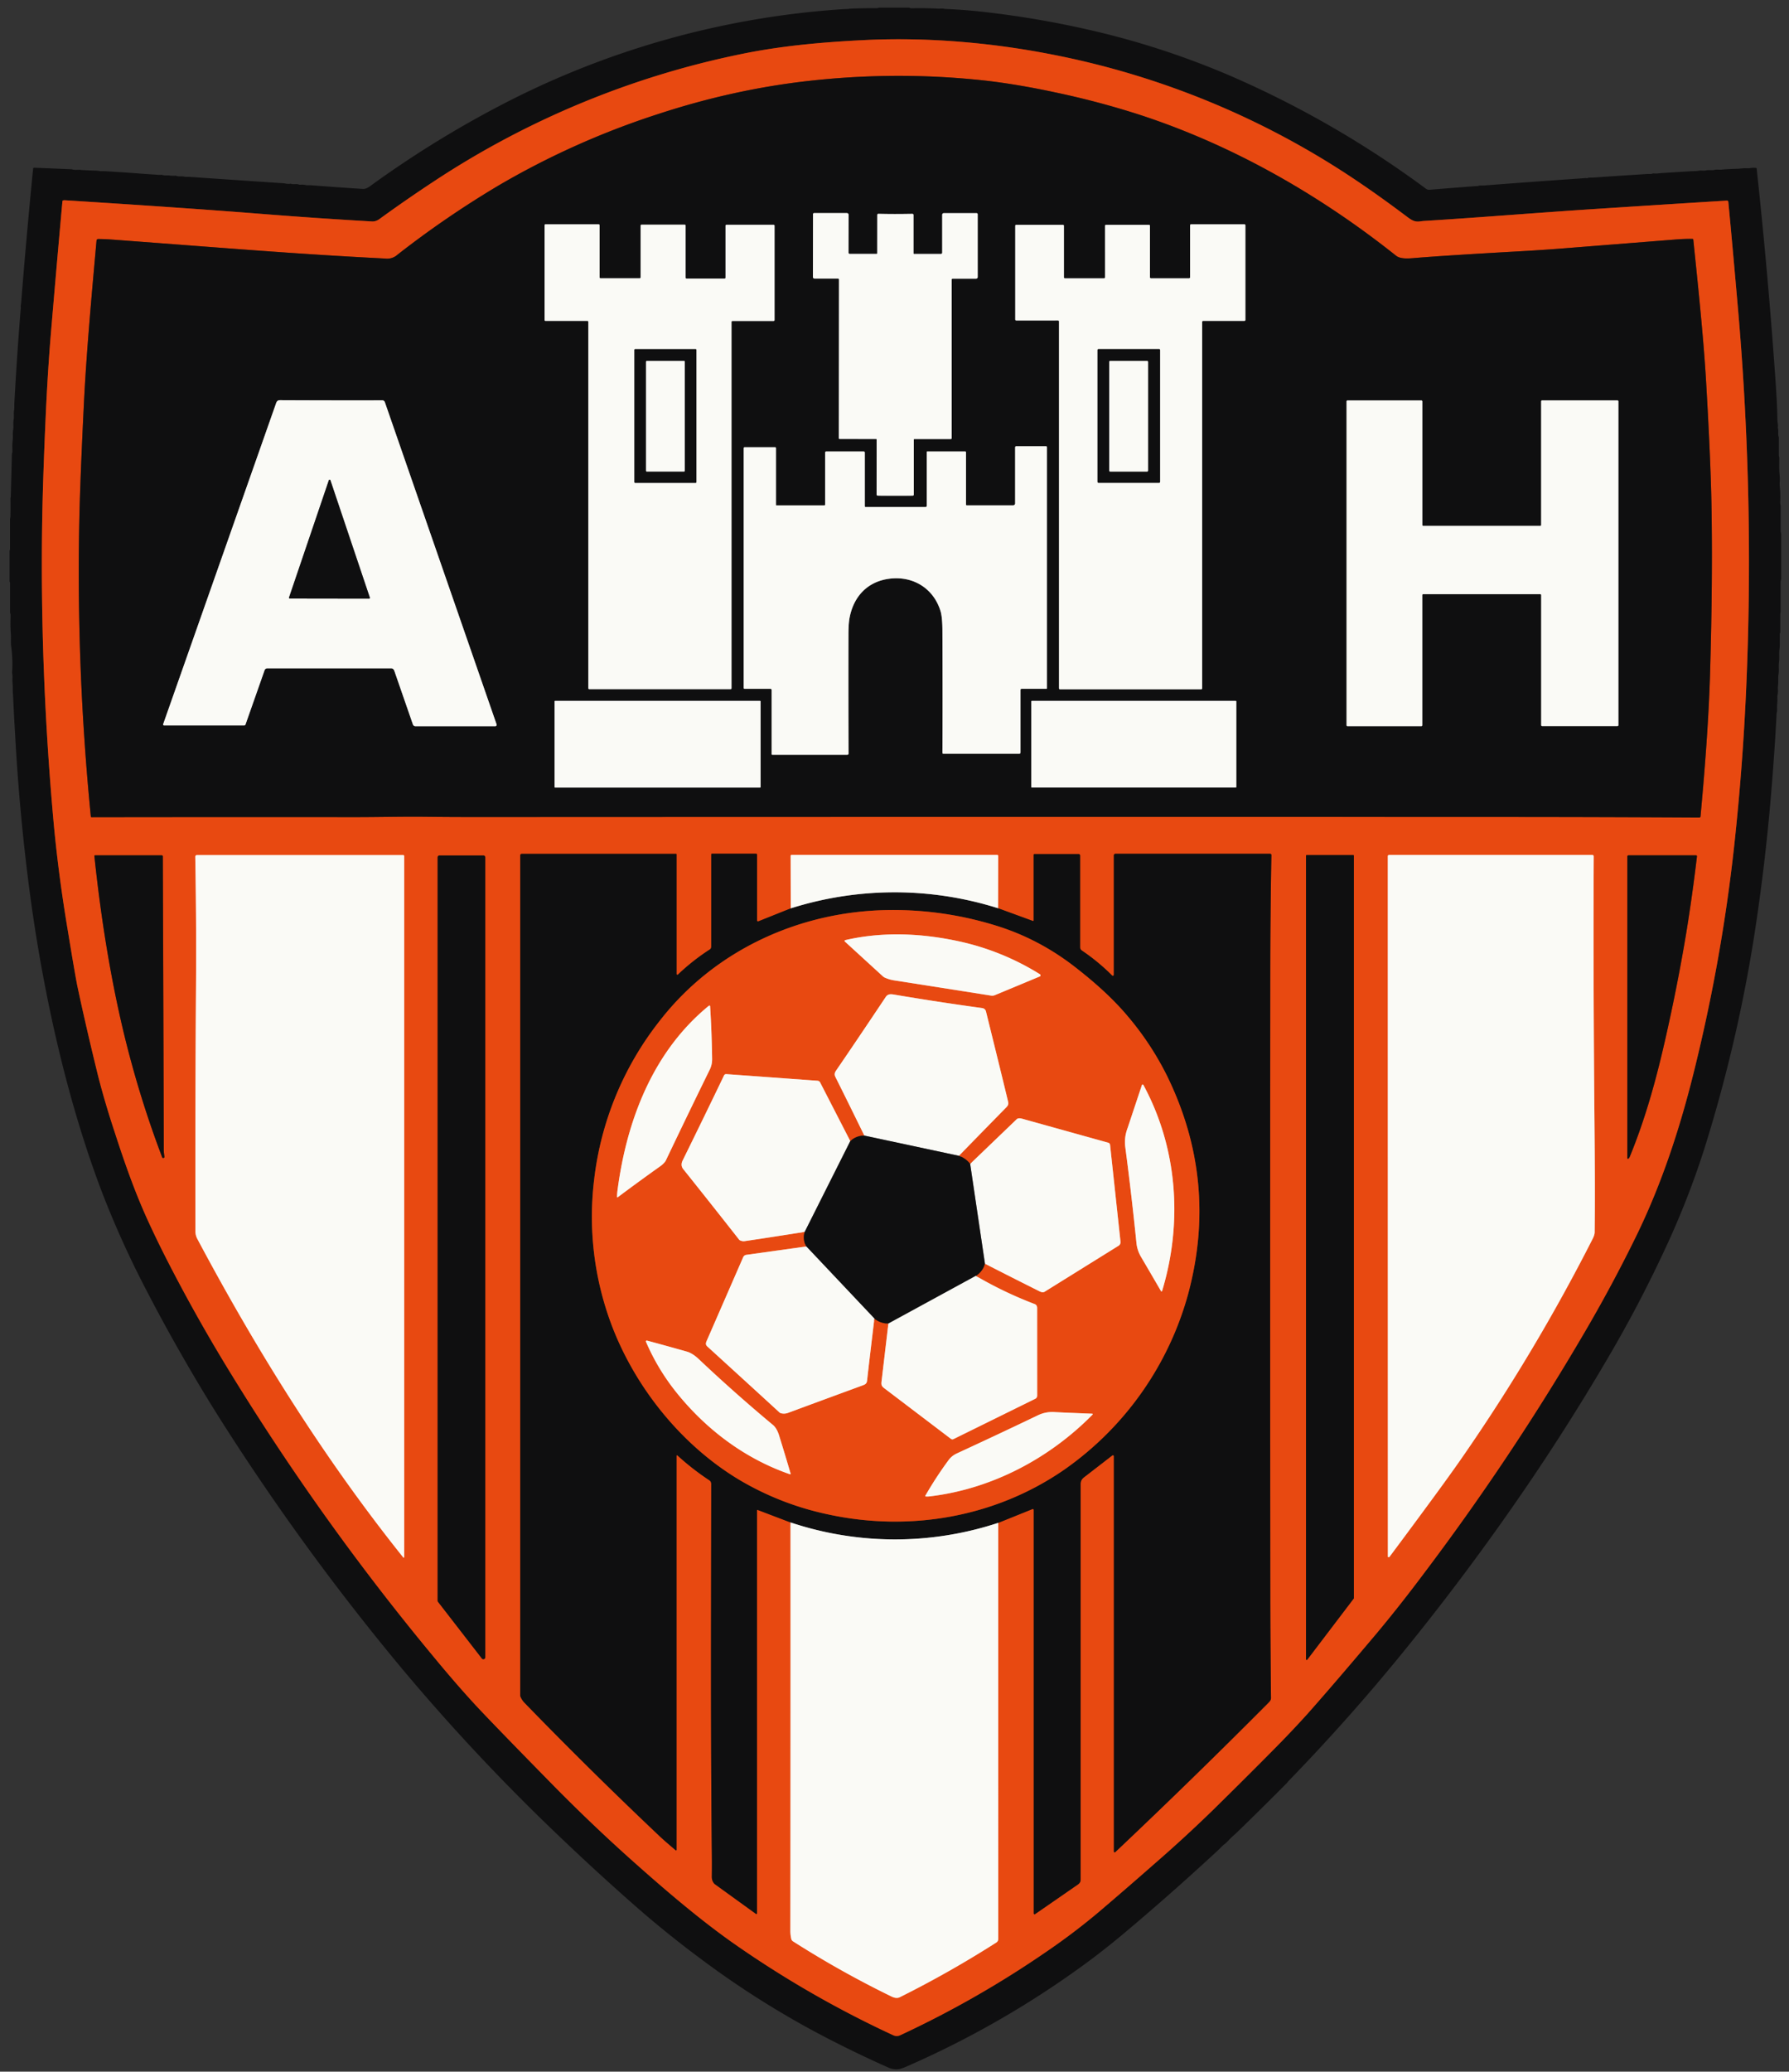 <svg xmlns="http://www.w3.org/2000/svg" width="432" height="500" fill="none"><rect width="100%" height="100%" fill="#333333" stroke="none"/><mask id="a" width="432" height="500" x="0" y="0" maskUnits="userSpaceOnUse" style="mask-type:luminance"><path fill="#fff" d="M0 0h431.96v500H0V0Z"/></mask><g stroke-miterlimit="10" mask="url(#a)"><path stroke="#7C2C11" d="M15.18 48.41a.16.16 0 0 0-.1.13c-.99 10.93-1.93 21.74-2.83 32.44-.5 6.14-.93 12.97-1.26 20.5-.42 9.59-.69 17.47-.79 23.66-.41 24.22.52 48.83 2.8 73.83.69 7.63 1.8 16.06 3.32 25.28 1.22 7.46 2 12 2.34 13.64.96 4.65 2.63 11.91 5.03 21.79.78 3.21 2.1 7.68 3.95 13.4 2.44 7.55 4.9 14.52 7.9 21.13 1.5 3.3 3.26 6.91 5.27 10.84 3.92 7.6 8.17 15.24 12.78 22.92A589.96 589.96 0 0 0 104.81 400c4.27 5.16 8.03 9.45 11.27 12.88 3.17 3.34 8.7 9.04 16.6 17.08a408.21 408.21 0 0 0 19.53 18.71c7.94 7.09 16.06 14.06 24.37 19.98a251.02 251.02 0 0 0 39.05 22.54 2 2 0 0 0 1.77.02 242.82 242.82 0 0 0 35.24-20.13c4.68-3.22 8.79-6.32 12.32-9.3 3.72-3.15 8.37-7.17 13.95-12.06a337.1 337.1 0 0 0 13.93-12.8c5.63-5.54 10.44-10.33 14.45-14.38a250.4 250.4 0 0 0 8.58-9.05c5.27-5.94 12.02-13.9 16.43-19.12 3.28-3.9 7.1-8.74 11.45-14.51a593.8 593.8 0 0 0 39.51-59.36 350.5 350.5 0 0 0 11.98-22.42c6.02-12.4 10.36-25.61 13.69-38.98a410.81 410.81 0 0 0 9.94-55.91 594.6 594.6 0 0 0 2.77-36.51c1.36-30.57.72-61.08-1.9-91.53-.92-10.54-1.72-19.35-2.4-26.42a.33.33 0 0 0-.34-.3c-6.29.38-16.94 1.06-31.97 2.03-13.75.89-27.38 2.02-41 2.87-.38.02-.72.06-1 .1-1.33.2-2.03-.17-3.23-1.08-4.3-3.24-8.35-6.13-12.13-8.67a199.88 199.88 0 0 0-73.77-30.54c-14.55-2.85-29.99-4.17-44.86-3.47-10.03.48-20.25 1.36-30.18 3.42a211.67 211.67 0 0 0-74.04 30.67c-4.49 2.95-8.88 5.99-13.17 9.1-.59.44-1.2.63-1.81.6-8.65-.5-17.67-1.11-27.07-1.85-11.66-.93-27.38-2.02-47.18-3.27a.9.9 0 0 0-.41.08Z"/><path stroke="#7C2C11" d="M408.69 57.66c-1.24-.02-2.7.03-4.38.17l-25.82 2.04c-2.77.23-7.3.55-11.27.77a1038.2 1038.2 0 0 0-26.08 1.67c-1.22.1-3.04.19-4-.58-18.61-14.8-39.67-26.8-62.17-34.1-6.17-2-12.78-3.75-19.83-5.26a174.37 174.37 0 0 0-17.27-2.92 193.29 193.29 0 0 0-42.4.06c-12.1 1.33-24.26 4-36.49 8a194.62 194.62 0 0 0-38.62 17.28A233.58 233.58 0 0 0 96 61.46a3.7 3.7 0 0 1-2.96.94C71 61.27 57.18 60.06 26.47 57.8c-.64-.05-1.55-.09-2.74-.1-.22-.01-.4.15-.42.37-1.1 12.34-2.46 27.09-3.07 39.74-.59 12.09-.95 21.24-1.08 27.47-.51 23.96.42 47.9 2.78 71.83.01.08.08.14.15.14 19.2-.03 40.32-.04 63.37-.03 6.5 0 11.56-.14 17.24-.08 4.03.05 8.08.07 12.15.07 89.78-.04 171.96-.04 246.54-.02 17.67 0 34 .05 48.96.14.14 0 .26-.11.28-.26a568.82 568.82 0 0 0 2.3-34.16c.45-15.58.57-29.4.34-41.44-.13-7.01-.56-16.85-1.3-29.52-.63-10.85-2.2-25.46-3.09-34.1a.2.2 0 0 0-.2-.18Z"/><path stroke="#F1A284" d="M190.89 367.44c.01 32.87 0 65.72-.03 98.56 0 .66.06 1.3.2 1.94.07.25.22.47.44.6a237.84 237.84 0 0 0 23.81 13.34c.77.37 1.43.42 1.98.15a253.8 253.8 0 0 0 23.3-13.2 1 1 0 0 0 .47-.85l-.01-100.43"/><path stroke="#7C2C11" d="m241.05 367.55 8.25-3.34c.16-.06.33.06.33.22v97.37c0 .17.18.26.32.17 3.55-2.45 7.01-4.84 10.38-7.19.4-.28.61-.65.61-1.1v-95.52c0-.65.26-1.18.77-1.58l6.88-5.31c.16-.13.4-.01.4.2v95.41c0 .17.2.25.31.14a1662.33 1662.33 0 0 0 37.08-36.15c.36-.36.54-.7.53-1.03-.1-8.78-.15-16.92-.16-24.42-.05-49.25-.06-99.24-.01-149.96 0-9.5.09-19.87.27-29.09a.3.3 0 0 0-.3-.3h-37.36c-.21 0-.38.16-.38.37v28.82c0 .23-.27.34-.43.18a49.16 49.16 0 0 0-7.29-6 .98.98 0 0 1-.43-.82V206.5c0-.2-.16-.37-.37-.37H249.8c-.1 0-.19.08-.19.19v15.82c0 .1-.1.18-.2.14l-8.4-3.07"/><path stroke="#F1A284" d="m241 219.2.04-12.6a.28.28 0 0 0-.28-.28h-49.58a.25.25 0 0 0-.26.25l.03 12.66"/><path stroke="#7C2C11" d="m190.95 219.24-7.82 3.13a.23.23 0 0 1-.32-.21V206.3a.25.25 0 0 0-.25-.25h-10.63c-.1 0-.19.08-.19.18v22.3c0 .25-.12.49-.34.63a52.53 52.53 0 0 0-7.7 6.06.2.2 0 0 1-.33-.14V206.2a.12.12 0 0 0-.12-.12H126a.38.38 0 0 0-.38.38V409.2c0 .1.02.18.05.27.22.55.6 1.1 1.11 1.63a1061.18 1061.18 0 0 0 32.53 32.1c1.28 1.2 2.97 2.6 3.86 3.37.08.06.2 0 .2-.1v-95.11c0-.12.13-.18.21-.1 2.42 2.2 5 4.2 7.72 6a1 1 0 0 1 .44.83c-.01 31.6-.16 57.5.16 89.25.01 2.07.01 3.95-.01 5.63 0 .55.14 1.04.45 1.48.1.14.21.25.35.36l9.86 7.11c.1.08.24 0 .24-.12v-97.24c0-.1.1-.16.18-.13l7.92 3.01"/><path stroke="#858583" d="M190.95 219.24a83.12 83.12 0 0 1 50.06-.03M241.05 367.55a79.67 79.67 0 0 1-50.16-.11"/><path stroke="#F1A284" d="M97.6 375.8V206.63a.26.26 0 0 0-.26-.25H47.56a.4.4 0 0 0-.4.4c.18 10.09.24 20.54.17 31.36-.13 19.63-.18 39.32-.14 59.1 0 .6.17 1.21.5 1.84 14.43 27.09 30.65 53.03 49.68 76.8.07.1.23.04.23-.08Z"/><path stroke="#7C2C11" d="M315.54 206.38c-.1 0-.17.07-.17.16v193.93c0 .16.2.23.3.1l11.23-14.77a.18.18 0 0 0 .03-.1V206.54c0-.09-.07-.16-.17-.16h-11.22Z"/><path stroke="#F1A284" d="M335.14 375.72c.08.14.28.16.38.03.8-1.03 3.75-5.03 8.88-11.97 3.68-4.98 6.59-9.01 8.72-12.09a451.1 451.1 0 0 0 31.42-52.6c.35-.7.52-1.24.53-1.66.08-6.57.06-15.37-.04-26.4-.2-22.49-.27-43.93-.18-64.33 0-.2-.16-.35-.35-.35h-49.07a.3.3 0 0 0-.3.3 1190137.86 1190137.86 0 0 0 .01 169.07Z"/><path stroke="#7C2C11" d="M22.79 206.6c1.78 16.95 4.65 34.19 8.93 49.82a245.9 245.9 0 0 0 7.45 22.92c.05.13.2.2.32.17a.28.28 0 0 0 .21-.3c-.07-.5-.16-1.12-.16-1.72a41013 41013 0 0 0-.23-70.78.26.26 0 0 0-.26-.27H22.94a.15.15 0 0 0-.15.17ZM106.14 206.47c-.26 0-.46.2-.46.46v179.41c0 .1.03.2.1.28l10.58 13.66c.26.34.82.15.82-.28V206.93c0-.26-.2-.46-.46-.46h-10.58ZM392.96 279.52c0 .13.15.2.25.13.14-.1.25-.26.33-.46 3.67-8.94 6.22-18.04 8.45-27.78 2.13-9.38 3.89-18.28 5.27-26.7.9-5.53 1.74-11.53 2.51-18a.23.23 0 0 0-.22-.27h-16.3a.28.28 0 0 0-.29.29v72.8Z"/><path stroke="#858583" d="M216.17 119.64c2.34 0 3.76 0 4.24-.02.14 0 .25-.12.25-.27V106.1c0-.07.06-.12.13-.12h8.81c.11 0 .2-.1.2-.2V67.5c0-.13.1-.24.23-.24h5.67c.22 0 .4-.18.4-.39V51.72a.27.27 0 0 0-.28-.27h-7.91a.4.4 0 0 0-.4.39v9.14c0 .17-.14.31-.31.31h-6.47a.15.15 0 0 1-.14-.14v-9.28a.26.26 0 0 0-.27-.26 212.48 212.48 0 0 1-8.22 0 .26.26 0 0 0-.27.25v9.28c0 .08-.07.15-.15.15l-6.47-.01a.32.32 0 0 1-.32-.32l.01-9.13a.4.4 0 0 0-.39-.4h-7.91a.27.27 0 0 0-.27.26l-.02 15.16c0 .21.17.38.39.38l5.67.01c.13 0 .23.11.23.24l-.04 38.28c0 .1.09.19.2.19l8.8.01c.08 0 .13.06.13.12l-.01 13.27c0 .14.1.26.25.26.48.02 1.9.03 4.24.03ZM154.7 66.94c0 .12-.1.22-.22.22H145a.22.22 0 0 1-.22-.22V54.36c0-.12-.1-.22-.22-.22h-12.84c-.12 0-.22.1-.22.22v22.87c0 .12.1.22.22.22h10.12c.13 0 .23.1.23.23v88.43c0 .12.1.22.22.22h34.13c.12 0 .22-.1.22-.22V77.7c0-.12.1-.22.23-.22h9.94c.12 0 .22-.1.22-.22V54.47c0-.12-.1-.22-.22-.22h-11.4c-.12 0-.21.1-.21.22v12.55c0 .12-.1.22-.23.22h-9.19a.22.22 0 0 1-.22-.22V54.45c0-.13-.1-.23-.22-.23h-10.42c-.12 0-.22.1-.22.23v12.49ZM287.6 54.14c-.12 0-.23.1-.23.24v12.54c0 .13-.1.24-.24.24h-9.21a.24.24 0 0 1-.25-.24V54.5c0-.13-.1-.24-.24-.24h-10.35c-.13 0-.24.1-.24.24v12.43c0 .13-.1.24-.24.24h-9.46a.24.24 0 0 1-.24-.24V54.5c0-.13-.11-.24-.24-.24h-11.27c-.14 0-.24.1-.24.24V77.1c0 .14.1.24.24.24h10.08c.14 0 .25.11.25.24v88.54c0 .13.1.24.24.24h34.09c.13 0 .24-.1.24-.24V77.7c0-.13.1-.24.24-.24h9.96c.13 0 .24-.1.24-.24V54.38c0-.13-.1-.24-.24-.24h-12.88ZM39.61 175.08h19.35c.15 0 .27-.09.32-.22l4.6-13.1a.7.7 0 0 1 .67-.46h29.88c.39 0 .65.21.8.63l4.48 12.92c.1.26.34.43.61.43h19.27c.23 0 .4-.23.32-.45L92.93 97.06a.64.64 0 0 0-.6-.44c-6.65.02-14.67 0-24.1-.03-.86 0-1.27-.1-1.56.73L39.4 174.79c-.05.14.06.3.21.3ZM372.15 126.7c0 .12-.1.23-.23.23h-28.24a.23.23 0 0 1-.23-.23V96.88c0-.13-.1-.23-.23-.23h-17.83c-.13 0-.23.1-.23.23v78.16c0 .13.1.23.23.23h17.82c.13 0 .23-.1.23-.23v-31.4c0-.14.1-.24.23-.24h28.26c.13 0 .23.1.23.23v31.39c0 .13.1.23.23.23h18.18c.13 0 .23-.1.23-.23V96.87c0-.13-.1-.23-.23-.23h-18.19c-.13 0-.23.1-.23.23v29.83Z"/><path stroke="#858583" d="M199.07 121.97h-11.6a.1.1 0 0 1-.1-.1v-13.73a.2.2 0 0 0-.19-.2h-7.37c-.12 0-.22.1-.22.23v57.88c0 .11.1.2.2.2h6.25c.16 0 .3.13.3.3v15.47c0 .09.07.16.15.16h18.12a.3.3 0 0 0 .29-.3c-.04-9.82-.04-19.35-.03-28.6 0-1.7.09-3 .24-3.89.9-5.28 4.25-9.04 9.69-9.72 5.7-.72 10.67 2.35 12.32 7.87.3.97.45 2.6.46 4.9.04 11.67.04 21.42 0 29.25 0 .13.1.23.21.23h18.34a.3.3 0 0 0 .3-.31v-15.13c0-.13.1-.23.24-.23h6.02c.07 0 .13-.06.13-.14v-58.17c0-.13-.1-.24-.24-.24h-7.19a.26.26 0 0 0-.25.26v13.53c0 .26-.22.47-.48.47h-11.22a.17.17 0 0 1-.17-.17v-12.63a.2.2 0 0 0-.2-.2h-9.16a.13.13 0 0 0-.12.14v13c0 .14-.12.26-.27.26h-14.5a.18.18 0 0 1-.19-.19v-12.94a.26.26 0 0 0-.26-.26h-9.06a.25.25 0 0 0-.25.25v12.56c0 .1-.09.2-.2.2Z"/><path stroke="#858583" d="M183.66 169.3a.15.15 0 0 0-.15-.15h-49.46a.15.15 0 0 0-.14.14v20.66c0 .08.07.14.14.14h49.46c.08 0 .15-.06.15-.14v-20.66ZM298.54 169.3a.16.16 0 0 0-.16-.15H249.2a.16.16 0 0 0-.16.16v20.61c0 .1.07.16.16.16h49.18c.08 0 .16-.07.16-.16v-20.61ZM168.16 84.43c0-.1-.08-.17-.17-.17h-14.62c-.1 0-.18.08-.18.17v31.93c0 .1.08.18.18.18h14.62c.1 0 .17-.08.17-.18V84.44ZM280.13 84.47c0-.12-.1-.21-.21-.21h-14.68c-.12 0-.21.1-.21.21v31.84c0 .12.1.21.21.21h14.68c.12 0 .21-.1.21-.21V84.47Z"/><path stroke="#858583" d="M165.36 87.3a.2.2 0 0 0-.2-.18h-8.96a.2.2 0 0 0-.2.19v26.3c0 .1.1.2.2.2h8.97c.1 0 .19-.1.19-.2v-26.3ZM277.23 87.36a.25.25 0 0 0-.25-.25h-8.88a.25.25 0 0 0-.25.25v26.2c0 .14.11.26.25.26h8.88c.14 0 .25-.11.25-.25V87.36ZM69.8 144.2a.2.2 0 0 0 .17.26l19.15.03a.2.2 0 0 0 .19-.25l-9.53-28.34a.2.2 0 0 0-.37 0l-9.62 28.3Z"/><path stroke="#7C2C11" d="M287.02 311.88c4.73-17.94 3.03-35.27-5.1-52a71.12 71.12 0 0 0-9.62-14.63c-3.62-4.3-8.04-8.24-12.82-11.94a59.25 59.25 0 0 0-18.78-9.85 83.73 83.73 0 0 0-25.89-3.82c-21.55.2-42.18 9.61-55.44 26.66a76 76 0 0 0-15.89 38.34 74.1 74.1 0 0 0 4.24 35.24c5.74 15.13 16.98 29.06 30.95 37.37a70.41 70.41 0 0 0 20.95 8.18c19.86 4.4 40.62.79 57.21-10.61a76.37 76.37 0 0 0 30.2-42.94Z"/><path stroke="#F1A284" d="M251.06 235.68a.3.3 0 0 0 .04-.55 61.57 61.57 0 0 0-19.69-7.97c-8.97-1.93-18.33-2.34-27.3-.26a.2.2 0 0 0-.1.34l9.2 8.41c.15.13.32.24.5.32.73.31 1.42.52 2.07.62l23.51 3.7c.32.05.65 0 .95-.12l10.81-4.5Z"/><path stroke="#7C2C11" d="M208.72 274.08a4.9 4.9 0 0 0-3.4 1.33"/><path stroke="#F1A284" d="m205.33 275.42-7.29-14.17a.75.75 0 0 0-.62-.4l-22.04-1.6a.54.54 0 0 0-.54.3c-3.6 7.49-6.93 14.32-9.98 20.51-.4.8-.35 1.51.14 2.12 4.41 5.51 8.9 11.18 13.48 17 .05.07.12.13.2.16.38.2.77.26 1.13.21 2.9-.42 7.73-1.16 14.5-2.23"/><path stroke="#7C2C11" d="M194.32 297.31a4.43 4.43 0 0 0 .37 3.53"/><path stroke="#F1A284" d="m194.7 300.84-14.48 2.02a.97.97 0 0 0-.76.57l-8.84 20.27c-.23.54-.24.9.2 1.3 7.64 6.95 13.45 12.26 17.43 15.92a.7.7 0 0 0 .27.15c.6.17 1.19.14 1.78-.07 5.94-2.2 11.96-4.42 18.08-6.66.68-.25.93-.49 1-1.2.23-2.09.82-7.06 1.76-14.9"/><path stroke="#7C2C11" d="M211.14 318.23c.98.8 2.11 1.2 3.4 1.22"/><path stroke="#F1A284" d="m214.53 319.45-1.64 13.88c-.1.82-.06 1.18.58 1.67l16.16 12.28c.18.13.41.15.6.06L250 337.6a.82.82 0 0 0 .46-.73V315.7c0-.49-.2-.8-.6-.96-5-1.91-9.73-4.18-14.21-6.8"/><path stroke="#7C2C11" d="M235.64 307.94a5.01 5.01 0 0 0 2.2-2.94"/><path stroke="#F1A284" d="M237.84 305c4.38 2.24 8.78 4.47 13.2 6.68.41.2.85.3 1.22.08l17.82-11.08c.37-.24.54-.6.48-1.08l-2.51-23.29a.6.6 0 0 0-.43-.5l-20.48-5.71c-.55-.15-1.22-.36-1.64.04l-11.23 10.78"/><path stroke="#7C2C11" d="M234.27 280.91a6 6 0 0 0-2.72-1.94"/><path stroke="#F1A284" d="M231.55 278.96a5205 5205 0 0 1 10.93-11.18c.68-.69 1.16-1.02.96-1.86-.87-3.63-2.66-10.9-5.35-21.79-.12-.48-.46-.77-1-.84-7.26-1-14.36-2.08-21.3-3.25-.83-.14-1.44-.11-1.91.59-5.17 7.73-9.15 13.63-11.95 17.7-.4.59-.5 1.02-.18 1.64 1.44 2.87 3.76 7.57 6.97 14.1"/><path stroke="#858583" d="m231.55 278.96-22.83-4.88M235.64 307.94l-21.1 11.51M211.14 318.24l-16.45-17.4M205.32 275.41l-11 21.9M237.84 305l-3.57-24.09"/><path stroke="#F1A284" d="M149 288.87c0 .09.1.14.17.09a521 521 0 0 1 10.38-7.57c.4-.29 1.04-.91 1.2-1.26 3.84-8.03 7.39-15.36 10.64-21.98.4-.8.58-1.66.57-2.58-.06-4.33-.22-8.58-.49-12.75a.14.14 0 0 0-.16-.12.75.75 0 0 0-.28.16c-13.36 10.99-19.72 27.55-21.92 44.53-.08.6-.12 1.09-.11 1.48ZM280.56 311.65a.35.35 0 0 0 .08-.14c4.99-16.5 3.7-34.45-4.55-49.67a.19.19 0 0 0-.34.03c-2.26 6.8-3.4 10.24-3.44 10.32a9.29 9.29 0 0 0-.57 4.68 777.8 777.8 0 0 1 2.69 23.18c.11 1.15.5 2.29 1.17 3.42l4.77 8.15c.04.07.13.09.2.03ZM190.92 355.68c-.78-2.66-1.7-5.71-2.77-9.16a5.59 5.59 0 0 0-1.43-2.54 385.18 385.18 0 0 1-18.04-16 7.38 7.38 0 0 0-2.75-1.75 735.76 735.76 0 0 0-9.7-2.67.2.2 0 0 0-.24.28 52.68 52.68 0 0 0 7.4 12.28c7.2 8.95 16.55 15.97 27.38 19.7.09.03.17-.05.15-.14ZM263.84 341.25a.35.35 0 0 0-.16-.05c-4.53-.17-7.5-.3-8.89-.38a8.02 8.02 0 0 0-4.15.76c-6.07 2.92-12.57 5.97-19.5 9.17-.73.34-1.49.86-1.93 1.45-2.08 2.79-4 5.72-5.77 8.81-.04.07 0 .15.08.16.34.03.66.02.98-.02 14.86-1.75 28.83-9.07 39.36-19.77a.08.08 0 0 0-.02-.13Z"/></g><path fill="#0F0F10" d="M424.19 40.68a1335.02 1335.02 0 0 1 4.5 50.44c.31 4.33.48 7.65.5 9.98.01.38.04.72.09 1 .05.34.06.68.03 1.02 0 .09 0 .17.02.26.18.6-.05 1.43.18 2.02.02.05.03.1.03.16v4.3c0 .1.02.25.08.43.02.07.03.15.03.22 0 1.9-.06 2.71.1 4.28.04.46.04 1.03 0 1.7-.02.31.01.87.09 1.68.07.81.09 1.84.04 3.1 0 .19.02.42.08.68.02.07.03.13.03.2v6c0 .12.03.31.1.57l.02.2v10.69c0 .09-.03.27-.1.56-.02.11-.03.23-.03.34v7.03c0 .19-.02.39-.08.6v4.44a.4.4 0 0 1-.06.2l-.04.08a.25.25 0 0 0-.03.12v2.18c.02.46 0 1-.08 1.65-.12.98.04 2.02-.12 3.12-.11.84.06 1.9-.1 2.83-.13.74 0 1.68-.12 2.64-.1.75.07 1.56-.11 2.3-.05.19-.06.53-.04 1.02.02.24 0 .7-.07 1.4-.05.58.05 1.23-.06 1.75-.04.17-.06.3-.06.36-.34 6.52-.81 13.25-1.4 20.18-.8 9.5-1.9 19.03-3.28 28.58a356.66 356.66 0 0 1-12.88 56.6 202.6 202.6 0 0 1-9.52 24.16 306.87 306.87 0 0 1-13.55 25.81 537.73 537.73 0 0 1-22.64 35.42 589.27 589.27 0 0 1-28.16 37.28 472.49 472.49 0 0 1-26.47 29.63c-.15.16-.23.32-.44.53a824.46 824.46 0 0 1-12.26 12.11c-.82.72-1.36 1.23-1.63 1.52-.47.52-.86.88-1.14 1.08-.49.35-.92.88-1.53 1.45a620.47 620.47 0 0 1-21.18 18.76c-4 3.4-7.84 6.44-11.49 9.08a226.04 226.04 0 0 1-42.76 24.44c-.78.33-1.4.52-1.87.56-.8.06-1.56-.08-2.32-.42a276.3 276.3 0 0 1-15.05-7.24 217.78 217.78 0 0 1-29.5-18.45 253 253 0 0 1-15.86-12.7 591.4 591.4 0 0 1-18.86-17.25 492.24 492.24 0 0 1-38.17-40.65 578.32 578.32 0 0 1-41.82-56.97 389.68 389.68 0 0 1-10.31-16.89 412.3 412.3 0 0 1-9.52-17.35 228.86 228.86 0 0 1-11.1-24.62c-5.8-15.47-10.12-31.94-13.34-48.43a385.85 385.85 0 0 1-3.78-23.12 493.75 493.75 0 0 1-3.54-38.25 740.85 740.85 0 0 1-.5-9.44c-.12-.94 0-1.66-.12-2.83-.08-.73.08-1.66-.1-2.42a31.92 31.92 0 0 0-.24-6.56c-.1-.97.02-1.97-.07-3.02-.1-1.03-.1-2.5-.05-4.42 0-.06-.04-.21-.11-.45a.48.48 0 0 1-.02-.14v-7.13a.27.27 0 0 0-.03-.13.65.65 0 0 1-.09-.28v-7.2c0-.08.03-.2.08-.37a.66.66 0 0 0 .03-.2v-7.27c0-.13.07-.22.08-.35.04-.5.05-2.04.03-4.66 0-.06.02-.13.07-.22v-.04l.28-10.48c0-.04.01-.08.03-.11l.02-.04a.6.6 0 0 0 .06-.26c0-1.17-.06-1.8.07-2.77.11-.8-.04-1.7.12-2.6.13-.72-.06-1.66.12-2.41.13-.6-.05-1.57.11-2.32.08-.38.03-.92.05-1.5A815.11 815.11 0 0 1 5 74.57c.03-.1.05-.21.03-.31a2.26 2.26 0 0 1 .06-.95A1643.29 1643.29 0 0 1 8 40.68c.02-.12.12-.2.23-.2l9.1.37a.1.1 0 0 1 .06.01c.57.27 1.68.03 2.3.17.14.02 1.26.08 3.36.15.4.01.73.04.96.1.37.07.77.01 1.28.04 2.44.14 4.89.3 7.34.48a316.14 316.14 0 0 0 5.27.37c.41.05.75.06 1.03.02.09-.01.18 0 .26.03.5.2 1.21.05 1.84.15.39.07.83.08 1.31.04.09 0 .18 0 .26.04.48.22 1.23.03 1.84.18.35.1.8.02 1.3.06l4.04.28 18.94 1.28a3.62 3.62 0 0 0 1.38.1c.1-.02.2 0 .28.03.5.17 1.26-.05 1.72.14.17.07.4.08.7.05.25-.03.6 0 1.04.1.42.08.83.01 1.41.06 5.44.41 9.58.7 12.42.87.48.03 1.06-.2 1.74-.7a251.26 251.26 0 0 1 31-19.24 208.1 208.1 0 0 1 81.1-23.3 74.03 74.03 0 0 1 3.38-.2l.08-.05h.01c2.4-.12 4.66-.16 6.79-.14.2 0 .35-.12.54-.12h7.14c.17 0 .39.14.55.14 2.35-.05 4.57-.02 6.64.1.45.01.97-.1 1.4.04l.15.03c2.65.1 5.41.3 8.3.6a228.9 228.9 0 0 1 28.03 4.8 196.86 196.86 0 0 1 33.71 11.23 239.65 239.65 0 0 1 46.1 26.76c.26.19.57.28.88.25a1901.16 1901.16 0 0 1 11.45-.9c.1.04.21.03.3-.03.27-.15.9-.07 1.35-.1 7.28-.56 15.15-1.14 23.6-1.72.75-.06 1.14-.08 1.19-.06a.3.3 0 0 0 .25-.01c.3-.17.98-.09 1.45-.12 3.31-.24 7.67-.53 13.07-.87.38-.03.85.05 1.17-.09.09-.04.19-.05.28-.04.44.04.83.03 1.2-.02.34-.04.73-.08 1.17-.1l3.54-.22c2.34-.15 3.75-.23 4.22-.22.13 0 .45-.04.94-.12.4-.06 1.06.08 1.5-.04.67-.18 1.53.05 2.24-.17.26-.08 1.13.02 1.58-.03.74-.08 1.92-.15 3.54-.2.45 0 .93-.05 1.44-.1.38-.04.86-.05 1.44-.02.08.01.16 0 .25-.01a5.37 5.37 0 0 1 1.65-.08c.08 0 .15.07.16.15ZM15.18 48.41a.16.16 0 0 0-.1.13c-.99 10.93-1.93 21.74-2.83 32.43-.5 6.14-.93 12.98-1.26 20.5a905.7 905.7 0 0 0-.79 23.66c-.4 24.23.52 48.84 2.8 73.84.69 7.62 1.8 16.05 3.32 25.28 1.23 7.45 2 12 2.35 13.64.95 4.65 2.62 11.9 5.02 21.78.79 3.22 2.1 7.69 3.95 13.41 2.44 7.55 4.9 14.51 7.9 21.13 1.5 3.3 3.26 6.9 5.28 10.83 3.9 7.6 8.17 15.25 12.77 22.93a590.02 590.02 0 0 0 51.23 72.02c4.26 5.16 8.02 9.45 11.26 12.88 3.17 3.34 8.7 9.03 16.6 17.08a408.7 408.7 0 0 0 19.53 18.7c7.94 7.1 16.06 14.07 24.37 19.99a250.94 250.94 0 0 0 39.05 22.54 2 2 0 0 0 1.77.02 242.92 242.92 0 0 0 35.24-20.13 156.6 156.6 0 0 0 12.32-9.3c3.72-3.15 8.37-7.17 13.95-12.06a336.34 336.34 0 0 0 13.93-12.8 1444.6 1444.6 0 0 0 14.45-14.39c3.62-3.67 6.48-6.69 8.58-9.04 5.27-5.95 12.02-13.9 16.43-19.12 3.29-3.9 7.1-8.74 11.45-14.52a593.69 593.69 0 0 0 39.51-59.35 350.48 350.48 0 0 0 11.98-22.43c6.02-12.39 10.36-25.6 13.7-38.98a410.76 410.76 0 0 0 9.93-55.9 593.83 593.83 0 0 0 2.77-36.52 700.8 700.8 0 0 0-1.9-91.52c-.92-10.55-1.71-19.35-2.4-26.43a.33.33 0 0 0-.34-.3c-6.28.39-16.94 1.06-31.97 2.03-13.75.9-27.37 2.02-40.99 2.88-.4.02-.73.05-1 .1-1.34.2-2.04-.18-3.24-1.08-4.3-3.25-8.34-6.14-12.12-8.68a199.88 199.88 0 0 0-73.78-30.54c-14.55-2.84-29.99-4.17-44.86-3.46-10.03.48-20.25 1.35-30.18 3.41a211.67 211.67 0 0 0-74.04 30.67c-4.49 2.96-8.88 6-13.16 9.11-.6.43-1.2.63-1.82.6-8.65-.5-17.67-1.11-27.07-1.86-11.66-.92-27.38-2.01-47.17-3.26a.9.9 0 0 0-.42.08Z"/><path fill="#E84911" d="M15.18 48.41a.9.9 0 0 1 .41-.08c19.8 1.25 35.52 2.34 47.18 3.27 9.4.74 18.42 1.36 27.07 1.85.62.03 1.22-.16 1.81-.6a341.1 341.1 0 0 1 13.17-9.1 211.67 211.67 0 0 1 74.04-30.67c9.93-2.06 20.15-2.94 30.18-3.42 14.87-.7 30.31.62 44.86 3.47a199.88 199.88 0 0 1 73.77 30.54c3.78 2.54 7.82 5.43 12.13 8.67 1.2.9 1.9 1.29 3.23 1.08.28-.04.62-.08 1-.1 13.62-.85 27.25-1.98 41-2.87A8680.9 8680.9 0 0 1 417 48.42c.18-.01.33.12.35.3.67 7.07 1.47 15.88 2.38 26.42a700.97 700.97 0 0 1 1.91 91.53 594.6 594.6 0 0 1-2.77 36.5c-2 18.72-5.31 37.36-9.94 55.92-3.33 13.37-7.67 26.59-13.7 38.98a350.5 350.5 0 0 1-11.97 22.42 593.8 593.8 0 0 1-39.5 59.36 341.7 341.7 0 0 1-11.46 14.51c-4.41 5.23-11.16 13.18-16.43 19.12a250.4 250.4 0 0 1-8.58 9.05c-4 4.05-8.82 8.85-14.45 14.38a337.1 337.1 0 0 1-13.93 12.8c-5.58 4.9-10.23 8.91-13.95 12.06a156.36 156.36 0 0 1-12.32 9.3 242.82 242.82 0 0 1-35.24 20.13 2 2 0 0 1-1.77-.02 251.02 251.02 0 0 1-39.05-22.54c-8.31-5.91-16.43-12.9-24.37-19.98a408.21 408.21 0 0 1-19.53-18.7c-7.9-8.05-13.43-13.75-16.6-17.1-3.24-3.42-7-7.7-11.27-12.87a589.96 589.96 0 0 1-51.22-72.02 401.52 401.52 0 0 1-12.78-22.92 247.93 247.93 0 0 1-5.27-10.84c-3-6.61-5.46-13.58-7.9-21.13a202.74 202.74 0 0 1-3.95-13.4 682.63 682.63 0 0 1-5.03-21.79c-.33-1.64-1.12-6.18-2.34-13.63a352.98 352.98 0 0 1-3.33-25.29c-2.27-25-3.2-49.6-2.79-73.83.1-6.19.37-14.07.79-23.66.33-7.53.75-14.36 1.26-20.5.9-10.7 1.84-21.51 2.83-32.44 0-.06.05-.1.1-.13Zm393.5 9.25c-1.24-.02-2.7.03-4.37.17l-25.82 2.04c-2.77.23-7.3.55-11.27.77-12.43.7-21.12 1.25-26.08 1.67-1.22.1-3.04.19-4-.58-18.61-14.8-39.67-26.8-62.17-34.1a201.1 201.1 0 0 0-19.83-5.26 174.39 174.39 0 0 0-17.27-2.92 193.3 193.3 0 0 0-42.4.06 180.5 180.5 0 0 0-36.49 8 194.62 194.62 0 0 0-38.62 17.28A233.52 233.52 0 0 0 96 61.46a3.7 3.7 0 0 1-2.96.95C71 61.27 57.18 60.06 26.47 57.79c-.64-.05-1.55-.08-2.74-.1-.22-.01-.4.15-.42.37-1.1 12.34-2.46 27.1-3.07 39.75-.59 12.08-.95 21.24-1.08 27.46-.51 23.96.42 47.9 2.78 71.83.01.08.08.14.15.14 19.2-.03 40.32-.04 63.37-.02 6.5 0 11.56-.15 17.24-.09 4.03.05 8.08.07 12.15.07 89.78-.04 171.96-.04 246.54-.02 17.67 0 33.99.06 48.95.14.15 0 .27-.1.29-.25a568.1 568.1 0 0 0 2.3-34.16c.45-15.59.57-29.4.34-41.44-.13-7.02-.56-16.86-1.3-29.53-.63-10.85-2.2-25.46-3.09-34.1a.2.2 0 0 0-.2-.18Zm-217.8 309.78c.02 32.87.01 65.73-.03 98.56 0 .66.07 1.3.22 1.94.05.25.2.47.43.61a237.76 237.76 0 0 0 23.81 13.33c.77.38 1.43.43 1.98.15a253.8 253.8 0 0 0 23.3-13.2 1 1 0 0 0 .47-.85l-.01-100.43 8.25-3.33c.16-.07.33.05.33.21v97.37c0 .17.18.26.32.17 3.55-2.45 7.01-4.84 10.38-7.19.4-.28.61-.65.61-1.1v-95.52c0-.65.26-1.18.77-1.58l6.88-5.31c.16-.13.4-.01.4.2v95.41c0 .17.2.25.31.14a1660.2 1660.2 0 0 0 37.08-36.14c.36-.36.54-.71.53-1.04-.1-8.78-.15-16.92-.16-24.42-.05-49.25-.06-99.24-.01-149.96 0-9.5.09-19.87.27-29.09a.3.3 0 0 0-.3-.3h-37.36c-.21 0-.38.16-.38.37v28.82c0 .23-.27.34-.43.18a49.27 49.27 0 0 0-7.29-6 .98.98 0 0 1-.43-.82V206.5c0-.2-.16-.37-.37-.37H249.8c-.1 0-.19.09-.19.19v15.82c0 .1-.1.18-.2.14l-8.4-3.07.03-12.6a.28.28 0 0 0-.28-.29h-49.59a.25.25 0 0 0-.25.26l.03 12.66-7.82 3.13a.23.23 0 0 1-.32-.21V206.3a.25.25 0 0 0-.25-.26h-10.63c-.1 0-.19.09-.19.19v22.3c0 .25-.13.49-.34.62a52.48 52.48 0 0 0-7.7 6.07.2.2 0 0 1-.33-.14V206.2a.12.12 0 0 0-.13-.12H126c-.21 0-.38.16-.38.37V409.2c0 .1.02.18.05.26a5 5 0 0 0 1.11 1.64 1062.23 1062.23 0 0 0 32.53 32.1c1.28 1.2 2.96 2.6 3.86 3.37.08.06.2 0 .2-.1v-95.12c0-.1.13-.17.21-.1 2.42 2.21 5 4.21 7.71 6.01.28.19.45.5.45.83-.02 31.6-.17 57.5.16 89.25.01 2.07.01 3.95-.01 5.63-.01.55.14 1.04.45 1.48.1.14.21.25.35.35l9.85 7.12c.1.07.25 0 .25-.12v-97.24c0-.1.1-.16.18-.13l7.92 3ZM97.6 375.8V206.63a.26.26 0 0 0-.26-.25H47.56a.4.4 0 0 0-.4.4c.18 10.1.24 20.54.17 31.36-.13 19.63-.18 39.33-.14 59.1 0 .6.17 1.22.5 1.84 14.43 27.1 30.65 53.03 49.68 76.8.07.1.23.05.23-.07Zm217.94-169.43c-.1 0-.18.07-.18.17v193.92c0 .16.21.23.31.1l11.23-14.77a.18.18 0 0 0 .03-.1V206.55c0-.1-.08-.17-.17-.17h-11.22Zm19.6 169.35c.08.14.28.15.38.03.8-1.04 3.75-5.03 8.88-11.98 3.68-4.98 6.58-9 8.72-12.08a451.1 451.1 0 0 0 31.42-52.61c.34-.69.52-1.24.53-1.66.07-6.57.06-15.37-.04-26.4-.21-22.48-.27-43.93-.19-64.33 0-.19-.15-.34-.34-.34h-49.07a.3.3 0 0 0-.3.3 1190144.9 1190144.9 0 0 0 .01 169.07ZM22.8 206.6c1.78 16.95 4.64 34.19 8.92 49.81a245.9 245.9 0 0 0 7.46 22.93.28.28 0 0 0 .53-.14c-.07-.5-.16-1.11-.16-1.72-.05-21.79-.13-45.38-.23-70.78a.26.26 0 0 0-.26-.26H22.93a.15.15 0 0 0-.14.16Zm83.35-.14c-.26 0-.46.2-.46.46v179.41c0 .1.03.2.1.28l10.57 13.66c.27.34.82.16.82-.28V206.93c0-.26-.2-.46-.45-.46h-10.58Zm286.82 73.06c0 .13.15.2.25.12.14-.1.25-.25.33-.45 3.67-8.94 6.23-18.04 8.45-27.78 2.13-9.38 3.9-18.28 5.27-26.7.9-5.53 1.74-11.53 2.51-18.01a.23.23 0 0 0-.22-.26h-16.3a.28.28 0 0 0-.29.28v72.8Z"/><path fill="#0F0F10" d="M408.69 57.66c.1 0 .18.08.2.18.89 8.64 2.45 23.25 3.08 34.1.74 12.67 1.17 22.51 1.3 29.53.23 12.04.11 25.85-.34 41.43-.33 11.13-1.29 23-2.3 34.16a.28.28 0 0 1-.28.26 8892.1 8892.1 0 0 0-48.96-.14c-74.58-.03-156.76-.02-246.54.02-4.07 0-8.12-.02-12.15-.07-5.68-.06-10.75.09-17.24.09-23.05-.02-44.17-.01-63.37.02a.15.15 0 0 1-.15-.14 599.16 599.16 0 0 1-2.78-71.83c.13-6.23.5-15.38 1.08-27.47.61-12.65 1.97-27.4 3.07-39.74.02-.22.2-.38.42-.38 1.19.02 2.1.06 2.74.1C57.18 60.07 71 61.28 93.04 62.4a3.7 3.7 0 0 0 2.96-.94 233.58 233.58 0 0 1 24.36-16.67 194.62 194.62 0 0 1 38.62-17.28c12.23-4 24.39-6.67 36.49-8 14.26-1.58 28.39-1.6 42.4-.06 5.03.56 10.79 1.53 17.28 2.92a201.16 201.16 0 0 1 19.82 5.26c22.5 7.3 43.56 19.3 62.16 34.1.97.77 2.79.68 4 .58 4.97-.42 13.66-.98 26.09-1.67 3.98-.22 8.5-.54 11.27-.77l25.82-2.04c1.68-.14 3.14-.2 4.38-.17Zm-192.52 61.99c2.34 0 3.75-.01 4.24-.03.14 0 .25-.12.25-.26v-13.27c0-.06.06-.12.13-.12h8.81c.1 0 .2-.09.2-.2V67.5c0-.13.1-.24.23-.24h5.67c.22 0 .39-.17.39-.38V51.72a.27.27 0 0 0-.27-.27h-7.91a.4.4 0 0 0-.4.4v9.13c0 .18-.14.32-.31.32h-6.47a.15.15 0 0 1-.15-.15v-9.28a.26.26 0 0 0-.27-.26 212.32 212.32 0 0 1-8.2 0 .26.26 0 0 0-.28.26v9.28c0 .08-.08.14-.15.14h-6.47a.32.32 0 0 1-.32-.32l.01-9.14a.4.4 0 0 0-.4-.4h-7.9a.27.27 0 0 0-.28.27l-.01 15.15c0 .22.17.39.38.39h5.68c.13 0 .23.11.23.24l-.04 38.28c0 .1.08.2.2.2h8.8c.07 0 .13.06.13.13l-.02 13.26c0 .15.12.26.26.27.48.02 1.9.02 4.24.03Zm-61.47-52.7c0 .12-.1.22-.22.22H145a.22.22 0 0 1-.22-.23V54.37c0-.13-.1-.23-.23-.23h-12.83c-.12 0-.22.1-.22.23v22.86c0 .13.1.23.22.23h10.12c.13 0 .23.1.23.22v88.43c0 .13.1.23.22.23h34.13c.12 0 .22-.1.22-.23V77.7c0-.13.1-.23.23-.23h9.94c.12 0 .22-.1.22-.22V54.47c0-.12-.1-.22-.22-.22h-11.4c-.12 0-.22.1-.22.22v12.55c0 .13-.1.23-.22.23h-9.19a.22.22 0 0 1-.22-.23V54.45c0-.12-.1-.22-.22-.22h-10.42c-.12 0-.22.1-.22.22v12.5Zm132.91-12.8c-.13 0-.24.1-.24.23v12.54c0 .14-.1.25-.24.25h-9.21a.24.24 0 0 1-.24-.25V54.5c0-.13-.11-.24-.25-.24h-10.35c-.13 0-.24.1-.24.24v12.43c0 .14-.1.25-.24.25h-9.46a.24.24 0 0 1-.24-.25V54.5c0-.13-.1-.24-.24-.24h-11.27c-.14 0-.24.1-.24.24V77.1c0 .14.1.25.24.25h10.09c.13 0 .24.1.24.24v88.53c0 .14.1.25.24.25h34.09c.13 0 .24-.11.24-.25V77.7c0-.14.1-.24.24-.24h9.96c.13 0 .24-.11.24-.24V54.38c0-.13-.1-.24-.24-.24h-12.88Zm-248 120.94h19.35c.15 0 .27-.1.32-.23l4.6-13.09a.7.7 0 0 1 .67-.47h29.88c.39 0 .65.21.8.63l4.48 12.92c.1.26.34.44.61.44h19.27c.23 0 .4-.24.32-.46L92.93 97.06a.64.64 0 0 0-.6-.43c-6.65.01-14.67 0-24.1-.04-.86 0-1.27-.1-1.56.73L39.4 174.79c-.05.15.05.3.21.3Zm332.54-48.4c0 .14-.1.24-.23.24h-28.24a.23.23 0 0 1-.23-.23V96.88c0-.13-.1-.23-.23-.23h-17.83c-.13 0-.23.1-.23.23v78.16c0 .13.1.24.23.24h17.82c.13 0 .23-.1.23-.24v-31.4c0-.13.1-.23.23-.23h28.25c.13 0 .23.1.23.22v31.4c0 .12.1.22.24.22h18.18c.13 0 .23-.1.23-.23V96.87c0-.12-.1-.23-.23-.23h-18.19c-.13 0-.23.1-.23.23v29.83Zm-173.09-4.71h-11.59a.1.1 0 0 1-.1-.11v-13.73c0-.1-.09-.2-.2-.2h-7.36c-.12 0-.22.1-.22.23v57.89c0 .1.09.2.2.2h6.24c.17 0 .3.12.3.29v15.47c0 .09.07.16.16.16h18.11a.3.3 0 0 0 .3-.29c-.04-9.82-.05-19.36-.03-28.6 0-1.7.08-3 .23-3.9.9-5.27 4.26-9.03 9.7-9.72 5.7-.71 10.66 2.35 12.32 7.87.3.97.45 2.6.45 4.9.05 11.68.05 21.43 0 29.26 0 .12.1.22.22.22h18.33a.3.3 0 0 0 .31-.3v-15.13c0-.13.1-.24.24-.24h6.01c.08 0 .14-.06.14-.13v-58.17c0-.14-.11-.24-.24-.24h-7.19a.26.26 0 0 0-.26.26v13.52c0 .26-.21.48-.47.48h-11.22a.18.18 0 0 1-.18-.18v-12.63a.2.2 0 0 0-.19-.19h-9.16a.13.13 0 0 0-.13.13v13c0 .14-.12.26-.26.26H209a.18.18 0 0 1-.18-.18v-12.95a.26.26 0 0 0-.26-.26h-9.07a.25.25 0 0 0-.25.25v12.57c0 .1-.08.19-.19.19Zm-15.4 47.31a.14.14 0 0 0-.15-.14h-49.46a.15.15 0 0 0-.14.14v20.66c0 .08.07.14.14.14h49.46c.08 0 .15-.06.15-.14v-20.66Zm114.87.02a.16.16 0 0 0-.15-.16H249.2a.16.16 0 0 0-.16.16v20.62c0 .08.07.15.16.15h49.18c.08 0 .15-.07.15-.16v-20.61Z"/><path fill="#FAFAF6" d="M216.21 51.65c1.38 0 2.75-.02 4.1-.04.15 0 .28.11.28.26v9.28c0 .08.06.14.14.14h6.47c.17 0 .32-.14.32-.31v-9.14c0-.22.17-.4.39-.4h7.91c.15 0 .27.13.27.28v15.15c0 .21-.17.39-.39.39h-5.67c-.13 0-.23.1-.23.24v38.28c0 .1-.09.19-.2.19h-8.81a.12.12 0 0 0-.13.12v13.26c0 .15-.1.26-.25.27-.48.02-1.9.02-4.24.02-2.34 0-3.76 0-4.24-.03a.26.26 0 0 1-.25-.26l.01-13.27a.12.12 0 0 0-.12-.12l-8.82-.01a.2.2 0 0 1-.19-.2l.04-38.27c0-.13-.1-.24-.23-.24h-5.67a.39.39 0 0 1-.4-.4l.03-15.15c0-.15.12-.27.27-.27l7.91.01c.22 0 .4.18.4.4l-.02 9.13c0 .18.14.32.32.32h6.47c.08 0 .14-.06.14-.14l.01-9.28c0-.14.13-.26.27-.26 1.36.03 2.73.05 4.11.05ZM154.7 66.94v-12.5c0-.12.1-.22.22-.22h10.42c.12 0 .22.1.22.23v12.57c0 .12.1.22.22.22h9.2c.12 0 .22-.1.22-.22V54.47c0-.12.1-.22.22-.22h11.39c.12 0 .22.1.22.22v22.78c0 .12-.1.22-.22.22h-9.94c-.13 0-.23.1-.23.22v88.42c0 .12-.1.22-.22.22h-34.13a.22.22 0 0 1-.22-.22V77.68c0-.13-.1-.23-.23-.23h-10.12a.22.22 0 0 1-.22-.22V54.36c0-.12.1-.22.22-.22h12.84c.12 0 .22.1.22.22v12.58c0 .12.1.22.22.22h9.48c.12 0 .22-.1.22-.22Zm13.46 17.49c0-.1-.08-.17-.17-.17h-14.62c-.1 0-.17.07-.17.17v31.93c0 .1.08.18.17.18h14.62c.1 0 .17-.08.17-.18V84.43ZM287.6 54.14h12.89c.13 0 .24.1.24.24v22.83c0 .14-.1.24-.24.24h-9.96c-.13 0-.24.11-.24.24v88.43c0 .13-.1.24-.24.24h-34.1a.24.24 0 0 1-.23-.24V77.58c0-.13-.11-.24-.25-.24H245.4a.24.24 0 0 1-.24-.24V54.5c0-.13.1-.24.24-.24h11.27c.13 0 .24.1.24.24v12.43c0 .13.1.24.24.24h9.46c.13 0 .24-.1.24-.24V54.5c0-.13.1-.24.24-.24h10.35c.14 0 .25.1.25.24v12.43c0 .13.1.24.24.24h9.2c.14 0 .25-.1.25-.24V54.38c0-.13.1-.24.24-.24Zm-7.47 30.33c0-.12-.1-.21-.21-.21h-14.68c-.12 0-.21.1-.21.21v31.84c0 .12.09.21.2.21h14.69c.11 0 .2-.1.2-.21V84.47Z"/><path fill="#0F0F10" d="M168.16 116.36c0 .1-.08.18-.17.18h-14.62a.18.18 0 0 1-.18-.18V84.44c0-.1.08-.17.18-.17h14.62c.1 0 .17.08.17.17v31.93Zm-2.8-29.05a.2.2 0 0 0-.2-.2h-8.96a.2.2 0 0 0-.2.2v26.3c0 .11.1.2.2.2h8.97c.1 0 .19-.09.19-.2v-26.3ZM280.13 116.31c0 .12-.1.21-.21.21h-14.68a.21.21 0 0 1-.21-.21V84.47c0-.12.1-.21.21-.21h14.68c.12 0 .21.1.21.21v31.84Zm-2.9-28.96a.25.25 0 0 0-.25-.25h-8.88a.25.25 0 0 0-.25.25v26.21c0 .14.11.25.25.25h8.88c.14 0 .25-.11.25-.25v-26.2Z"/><path fill="#FAFAF6" d="M277.23 113.57c0 .14-.11.25-.25.25h-8.88a.25.25 0 0 1-.25-.25V87.36c0-.14.11-.25.25-.25h8.88c.14 0 .25.11.25.25v26.2ZM165.36 113.61c0 .1-.09.2-.2.2h-8.96a.2.2 0 0 1-.2-.2v-26.3c0-.1.1-.2.2-.2h8.97c.1 0 .19.1.19.2v26.3ZM39.61 175.08a.22.22 0 0 1-.21-.3l27.27-77.46c.3-.83.7-.73 1.56-.73 9.43.04 17.45.05 24.1.03.27 0 .51.18.6.44l26.98 77.77a.34.34 0 0 1-.32.45h-19.27a.65.65 0 0 1-.61-.43l-4.48-12.92c-.15-.42-.41-.63-.8-.63H64.55a.7.7 0 0 0-.66.47l-4.61 13.1a.33.33 0 0 1-.32.21H39.61Zm30.18-30.88a.2.2 0 0 0 .19.26l19.14.03a.2.2 0 0 0 .19-.25l-9.53-28.34a.2.2 0 0 0-.37 0l-9.62 28.3ZM372.15 126.7V96.87c0-.13.1-.23.23-.23h18.19c.13 0 .23.1.23.23v78.15c0 .13-.1.23-.23.23h-18.18a.23.23 0 0 1-.23-.23v-31.39c0-.13-.1-.23-.23-.23h-28.26c-.13 0-.23.1-.23.23v31.41c0 .13-.1.23-.23.23h-17.82a.23.23 0 0 1-.23-.23V96.88c0-.13.1-.23.23-.23h17.83c.13 0 .23.1.23.23v29.82c0 .12.1.23.23.23h28.24c.13 0 .23-.1.23-.23ZM199.25 121.78v-12.56c0-.14.12-.25.26-.25h9.06c.15 0 .26.11.26.26v12.94c0 .1.08.19.18.19h14.51c.15 0 .27-.12.27-.27v-13c0-.07.05-.12.12-.12h9.16c.11 0 .2.08.2.19v12.63c0 .1.07.17.17.17h11.22c.26 0 .47-.21.47-.47v-13.53c0-.14.12-.26.27-.26h7.18c.13 0 .24.11.24.24v58.17c0 .08-.06.14-.13.14h-6.02c-.13 0-.24.1-.24.24v15.12a.3.3 0 0 1-.3.3h-18.34a.22.22 0 0 1-.22-.22c.05-7.83.05-17.58 0-29.25 0-2.3-.15-3.93-.44-4.9-1.66-5.52-6.63-8.59-12.33-7.87-5.44.68-8.8 4.44-9.7 9.72-.14.9-.22 2.2-.22 3.9-.02 9.24-.02 18.77.02 28.6a.3.3 0 0 1-.3.29h-18.1a.16.16 0 0 1-.16-.16v-15.48a.3.3 0 0 0-.3-.3h-6.25a.2.2 0 0 1-.2-.19v-57.88c0-.13.1-.23.22-.23h7.37c.1 0 .2.1.2.2v13.72c0 .06.04.11.1.11h11.59c.1 0 .19-.08.19-.19Z"/><path fill="#0F0F10" d="m69.8 144.2 9.61-28.3a.2.2 0 0 1 .37 0l9.53 28.34a.2.2 0 0 1-.19.25l-19.15-.03a.2.2 0 0 1-.18-.26Z"/><path fill="#FAFAF6" d="M183.66 189.95c0 .08-.07.14-.15.14h-49.46a.15.15 0 0 1-.14-.14v-20.66c0-.08.07-.14.14-.14h49.46c.08 0 .15.06.15.14v20.66ZM298.54 189.92c0 .1-.08.16-.16.16H249.2a.16.16 0 0 1-.16-.16v-20.61c0-.1.07-.16.16-.16h49.18c.08 0 .16.07.16.16v20.61Z"/><path fill="#0F0F10" d="M190.95 219.24a83.12 83.12 0 0 1 50.06-.03l8.4 3.07c.1.04.2-.04.2-.14v-15.82c0-.1.09-.19.19-.19h10.66c.2 0 .36.17.36.37v22.13c0 .32.17.62.44.8a49.23 49.23 0 0 1 7.28 6.01c.16.16.43.05.43-.18v-28.82c0-.2.17-.38.38-.38h37.36c.17 0 .3.14.3.31-.18 9.23-.26 19.6-.27 29.1-.04 50.72-.04 100.7.01 149.95.01 7.5.07 15.64.16 24.42 0 .33-.17.68-.53 1.04a1664.55 1664.55 0 0 1-37.08 36.14c-.12.11-.32.03-.32-.14v-95.42c0-.2-.23-.31-.39-.19l-6.88 5.32c-.51.4-.77.92-.77 1.57v95.53c0 .44-.2.81-.6 1.1l-10.39 7.18a.2.2 0 0 1-.32-.17v-97.37a.23.23 0 0 0-.32-.21l-8.26 3.33a79.67 79.67 0 0 1-50.16-.1l-7.92-3.02a.14.14 0 0 0-.18.13v97.24c0 .12-.14.2-.24.12l-9.86-7.12c-.14-.1-.26-.21-.35-.35-.3-.44-.46-.93-.45-1.48.02-1.68.03-3.56 0-5.63-.31-31.75-.16-57.64-.14-89.25a1 1 0 0 0-.45-.82c-2.73-1.8-5.3-3.8-7.72-6.01a.13.13 0 0 0-.22.1v95.12c0 .1-.11.15-.2.09-.88-.77-2.57-2.17-3.85-3.38a1061.18 1061.18 0 0 1-32.53-32.1 4.99 4.99 0 0 1-1.1-1.62.7.7 0 0 1-.06-.27V206.46c0-.21.17-.38.38-.38h37.25c.07 0 .12.05.12.12v28.88c0 .17.21.26.34.14 2.4-2.28 4.96-4.3 7.7-6.06a.74.74 0 0 0 .34-.63v-22.3c0-.1.08-.18.18-.18h10.63c.14 0 .25.11.25.25v15.86c0 .16.17.27.32.21l7.82-3.13Zm96.07 92.64c4.73-17.94 3.03-35.27-5.1-52a71.15 71.15 0 0 0-9.62-14.63c-3.62-4.3-8.04-8.24-12.82-11.94a59.25 59.25 0 0 0-18.78-9.85 83.8 83.8 0 0 0-25.89-3.82c-21.55.2-42.18 9.61-55.44 26.66a76 76 0 0 0-15.89 38.34 74.08 74.08 0 0 0 4.25 35.24c5.73 15.13 16.98 29.06 30.94 37.37a70.37 70.37 0 0 0 20.95 8.18c19.86 4.4 40.62.79 57.21-10.61a76.36 76.36 0 0 0 30.2-42.94Z"/><path fill="#FAFAF6" d="M241 219.2a83.12 83.12 0 0 0-50.05.03l-.03-12.66c0-.14.12-.25.26-.25h49.58c.15 0 .28.13.28.28l-.03 12.6ZM97.6 375.8c0 .12-.16.18-.23.08-19.03-23.77-35.25-49.71-49.68-76.8a3.94 3.94 0 0 1-.5-1.84c-.04-19.78 0-39.47.14-59.1.07-10.82.01-21.27-.18-31.35a.4.4 0 0 1 .4-.41h49.8c.13 0 .25.1.25.25V375.8Z"/><path fill="#0F0F10" d="M315.54 206.38h11.22c.1 0 .17.07.17.16V385.7c0 .04-.01.07-.03.1l-11.23 14.77c-.1.13-.3.06-.3-.1V206.54c0-.09.07-.16.17-.16Z"/><path fill="#FAFAF6" d="M335.14 375.72a1190137.86 1190137.86 0 0 1-.02-169.07c0-.16.14-.3.3-.3h49.08c.19 0 .35.16.35.35-.1 20.4-.03 41.84.18 64.33.1 11.03.12 19.83.04 26.4 0 .42-.18.97-.53 1.65a451.1 451.1 0 0 1-31.42 52.61c-2.13 3.08-5.04 7.1-8.72 12.09a1643.8 1643.8 0 0 1-8.88 11.97c-.1.13-.3.11-.38-.03Z"/><path fill="#0F0F10" d="M22.79 206.6c0-.08.06-.16.15-.16h16.11c.15 0 .26.12.26.27.1 25.39.18 48.99.23 70.78 0 .6.1 1.22.16 1.72a.28.28 0 0 1-.53.13 245.9 245.9 0 0 1-7.45-22.92c-4.28-15.63-7.15-32.87-8.93-49.81ZM106.14 206.47h10.58c.25 0 .46.2.46.46V400c0 .43-.56.62-.82.28l-10.58-13.66a.45.45 0 0 1-.1-.28V206.93c0-.26.2-.46.46-.46ZM392.96 279.52v-72.8c0-.15.13-.28.29-.28h16.3c.13 0 .24.13.22.26a429.42 429.42 0 0 1-2.51 18 440.85 440.85 0 0 1-5.27 26.71c-2.23 9.74-4.78 18.84-8.45 27.78-.08.2-.2.35-.33.45-.1.09-.25.01-.25-.12Z"/><path fill="#E84911" d="M287.02 311.88a76.37 76.37 0 0 1-30.19 42.94c-16.6 11.4-37.35 15-57.21 10.61a70.41 70.41 0 0 1-20.95-8.18c-13.97-8.31-25.2-22.24-30.95-37.37a74.1 74.1 0 0 1-4.24-35.24 76 76 0 0 1 15.89-38.34c13.26-17.05 33.89-26.45 55.44-26.66a83.73 83.73 0 0 1 25.89 3.82c6.73 2.09 13 5.38 18.78 9.85 4.78 3.7 9.2 7.63 12.82 11.94a71.12 71.12 0 0 1 9.62 14.63c8.13 16.73 9.83 34.06 5.1 52Zm-35.96-76.2a.3.3 0 0 0 .04-.55 61.56 61.56 0 0 0-19.69-7.96c-8.97-1.93-18.33-2.35-27.3-.26a.2.2 0 0 0-.1.33l9.2 8.42c.15.13.32.24.5.31.73.32 1.42.53 2.07.63 15.38 2.41 23.21 3.65 23.51 3.7.32.04.65 0 .95-.12l10.81-4.5Zm-42.34 38.4a4.9 4.9 0 0 0-3.4 1.34l-7.28-14.17a.76.76 0 0 0-.62-.4l-22.04-1.6a.54.54 0 0 0-.54.3c-3.6 7.49-6.93 14.32-9.98 20.51-.4.8-.35 1.51.14 2.12 4.41 5.51 8.9 11.18 13.47 17 .06.07.13.13.2.16.4.2.78.26 1.14.21 2.9-.42 7.73-1.16 14.5-2.23a4.42 4.42 0 0 0 .38 3.53l-14.47 2.01a.97.97 0 0 0-.76.57l-8.84 20.27c-.23.54-.24.9.2 1.3 7.64 6.96 13.45 12.27 17.43 15.92.08.07.17.13.27.16.6.16 1.19.14 1.77-.08 5.95-2.2 11.97-4.42 18.09-6.66.67-.25.93-.49 1-1.2.23-2.08.82-7.05 1.76-14.9a5.4 5.4 0 0 0 3.4 1.21l-1.65 13.88c-.1.82-.06 1.18.58 1.67l16.16 12.28c.18.13.4.15.6.06L250 337.6a.82.82 0 0 0 .46-.73V315.7c0-.49-.2-.8-.6-.96-5-1.9-9.73-4.18-14.21-6.8a5.02 5.02 0 0 0 2.2-2.95c4.38 2.24 8.78 4.47 13.2 6.68.41.2.85.3 1.22.08l17.82-11.08c.37-.24.54-.6.48-1.08l-2.51-23.29a.59.59 0 0 0-.43-.5l-20.48-5.71c-.55-.15-1.22-.36-1.64.04a12596 12596 0 0 0-11.23 10.78 6 6 0 0 0-2.72-1.95 5205 5205 0 0 1 10.93-11.18c.68-.7 1.16-1.03.96-1.86-.87-3.63-2.66-10.9-5.35-21.79-.12-.49-.46-.77-1-.84-7.26-1-14.36-2.08-21.3-3.26-.83-.14-1.44-.1-1.91.6-5.17 7.73-9.15 13.63-11.95 17.7-.4.58-.5 1.01-.18 1.64 1.44 2.87 3.76 7.57 6.97 14.1ZM149 288.88c0 .09.1.14.17.08a521 521 0 0 1 10.38-7.56c.4-.29 1.04-.92 1.2-1.26 3.84-8.04 7.38-15.36 10.64-21.98.4-.8.58-1.67.57-2.59-.06-4.33-.22-8.58-.49-12.74a.14.14 0 0 0-.17-.12.75.75 0 0 0-.27.16c-13.36 10.99-19.72 27.55-21.92 44.52-.08.6-.12 1.1-.11 1.49Zm131.56 22.78a.35.35 0 0 0 .08-.15c4.99-16.5 3.7-34.45-4.55-49.66a.19.19 0 0 0-.35.03l-3.43 10.32a9.29 9.29 0 0 0-.57 4.67 777.8 777.8 0 0 1 2.69 23.19c.11 1.15.5 2.28 1.17 3.41l4.76 8.16c.05.07.14.08.2.03Zm-89.65 44.02c-.77-2.66-1.69-5.71-2.76-9.16a5.59 5.59 0 0 0-1.43-2.54 385.24 385.24 0 0 1-18.04-16 7.4 7.4 0 0 0-2.75-1.75 753.31 753.31 0 0 0-9.7-2.67.2.2 0 0 0-.24.28 52.65 52.65 0 0 0 7.4 12.28c7.2 8.95 16.55 15.97 27.38 19.7.08.03.17-.05.14-.14Zm72.94-14.42a.37.37 0 0 0-.17-.05c-4.53-.18-7.5-.3-8.89-.39a8.02 8.02 0 0 0-4.15.77 1374.7 1374.7 0 0 1-19.5 9.16c-.73.34-1.49.87-1.92 1.45-2.08 2.8-4 5.73-5.78 8.82-.04.06 0 .15.08.16.34.02.66.02.98-.02 14.86-1.75 28.84-9.07 39.36-19.77.04-.04.03-.1-.01-.13Z"/><path fill="#FAFAF6" d="m251.06 235.68-10.82 4.5c-.3.12-.63.16-.95.1l-23.51-3.69a8.61 8.61 0 0 1-2.07-.62 1.73 1.73 0 0 1-.5-.32l-9.2-8.41a.2.2 0 0 1 .1-.34c8.97-2.08 18.33-1.67 27.3.26a61.57 61.57 0 0 1 19.69 7.97.3.3 0 0 1-.04.55ZM231.55 278.96l-22.83-4.88c-3.2-6.54-5.53-11.24-6.97-14.11-.32-.62-.23-1.05.18-1.64 2.8-4.07 6.78-9.97 11.95-17.7.47-.7 1.08-.73 1.91-.6a671.91 671.91 0 0 0 21.3 3.26c.54.07.88.36 1 .84 2.7 10.9 4.48 18.16 5.34 21.79.2.84-.27 1.17-.95 1.86a5205 5205 0 0 0-10.93 11.18ZM149 288.87c0-.39.03-.88.1-1.48 2.21-16.98 8.57-33.54 21.93-44.53.1-.09.2-.14.28-.16.08-.02.16.04.16.12.27 4.17.43 8.42.49 12.75.01.92-.18 1.78-.57 2.58-3.25 6.62-6.8 13.95-10.63 21.98-.17.35-.81.97-1.21 1.26a521 521 0 0 0-10.38 7.57.1.1 0 0 1-.17-.09ZM205.33 275.42l-11.01 21.9c-6.78 1.07-11.62 1.81-14.51 2.23-.36.05-.75-.01-1.14-.2a.55.55 0 0 1-.2-.17c-4.57-5.82-9.06-11.49-13.47-17-.49-.6-.54-1.32-.14-2.12 3.05-6.19 6.38-13.02 9.98-20.5.1-.21.31-.33.53-.32l22.05 1.6c.27.02.5.18.62.41l7.29 14.17ZM280.56 311.65a.13.13 0 0 1-.2-.03c-2.35-4.05-3.94-6.76-4.76-8.15a8.33 8.33 0 0 1-1.17-3.42 777.8 777.8 0 0 0-2.7-23.18c-.2-1.6-.04-2.99.58-4.68l3.44-10.32a.19.19 0 0 1 .34-.03c8.25 15.22 9.54 33.16 4.55 49.67a.35.35 0 0 1-.07.14ZM237.84 305l-3.57-24.08 11.23-10.78c.42-.4 1.09-.2 1.64-.04l20.48 5.7c.23.07.4.27.43.51l2.51 23.3c.06.47-.1.83-.48 1.07l-17.82 11.08c-.37.23-.8.12-1.21-.08-4.43-2.21-8.83-4.44-13.21-6.68Z"/><path fill="#0F0F10" d="m208.72 274.08 22.83 4.88a6 6 0 0 1 2.72 1.95l3.57 24.08a5.02 5.02 0 0 1-2.2 2.95l-21.11 11.5a5.39 5.39 0 0 1-3.4-1.2l-16.44-17.4a4.43 4.43 0 0 1-.37-3.53l11-21.9a4.9 4.9 0 0 1 3.4-1.33Z"/><path fill="#FAFAF6" d="m194.7 300.84 16.44 17.4c-.94 7.84-1.53 12.81-1.75 14.9-.08.71-.33.95-1.01 1.2A6101.3 6101.3 0 0 0 190.3 341c-.6.21-1.18.24-1.78.07a.7.7 0 0 1-.27-.15c-3.98-3.66-9.8-8.97-17.43-15.93-.44-.4-.43-.75-.2-1.3l8.84-20.26c.14-.3.42-.53.76-.57l14.47-2.02ZM235.64 307.94a95.04 95.04 0 0 0 14.2 6.8c.4.16.6.48.6.97l.01 21.16c0 .3-.18.6-.46.73l-19.75 9.73c-.2.1-.43.08-.6-.05L213.46 335c-.64-.49-.68-.85-.58-1.68l1.64-13.87 21.1-11.5ZM190.92 355.68a.12.12 0 0 1-.15.14c-10.83-3.73-20.19-10.75-27.39-19.7a52.68 52.68 0 0 1-7.39-12.28.2.2 0 0 1 .24-.28c2.34.62 5.57 1.51 9.7 2.68.93.26 1.95.99 2.75 1.74a385.18 385.18 0 0 0 18.04 16c.67.56 1.14 1.6 1.43 2.54a566.9 566.9 0 0 1 2.77 9.16ZM263.84 341.25c.05.03.06.1.02.13-10.53 10.7-24.5 18.02-39.36 19.77-.32.04-.64.05-.98.02-.08-.01-.12-.1-.08-.16a88.75 88.75 0 0 1 5.77-8.81 5.26 5.26 0 0 1 1.94-1.45c6.92-3.2 13.42-6.25 19.49-9.17a8.02 8.02 0 0 1 4.15-.76c1.4.08 4.36.2 8.89.38.05 0 .1.02.16.05ZM241.05 367.55v100.43a1 1 0 0 1-.45.84 253.8 253.8 0 0 1-23.3 13.2c-.56.28-1.22.23-1.99-.14a237.84 237.84 0 0 1-23.81-13.33.98.98 0 0 1-.43-.62 8.5 8.5 0 0 1-.21-1.93c.03-32.84.04-65.69.03-98.56a79.67 79.67 0 0 0 50.16.1Z"/></svg>